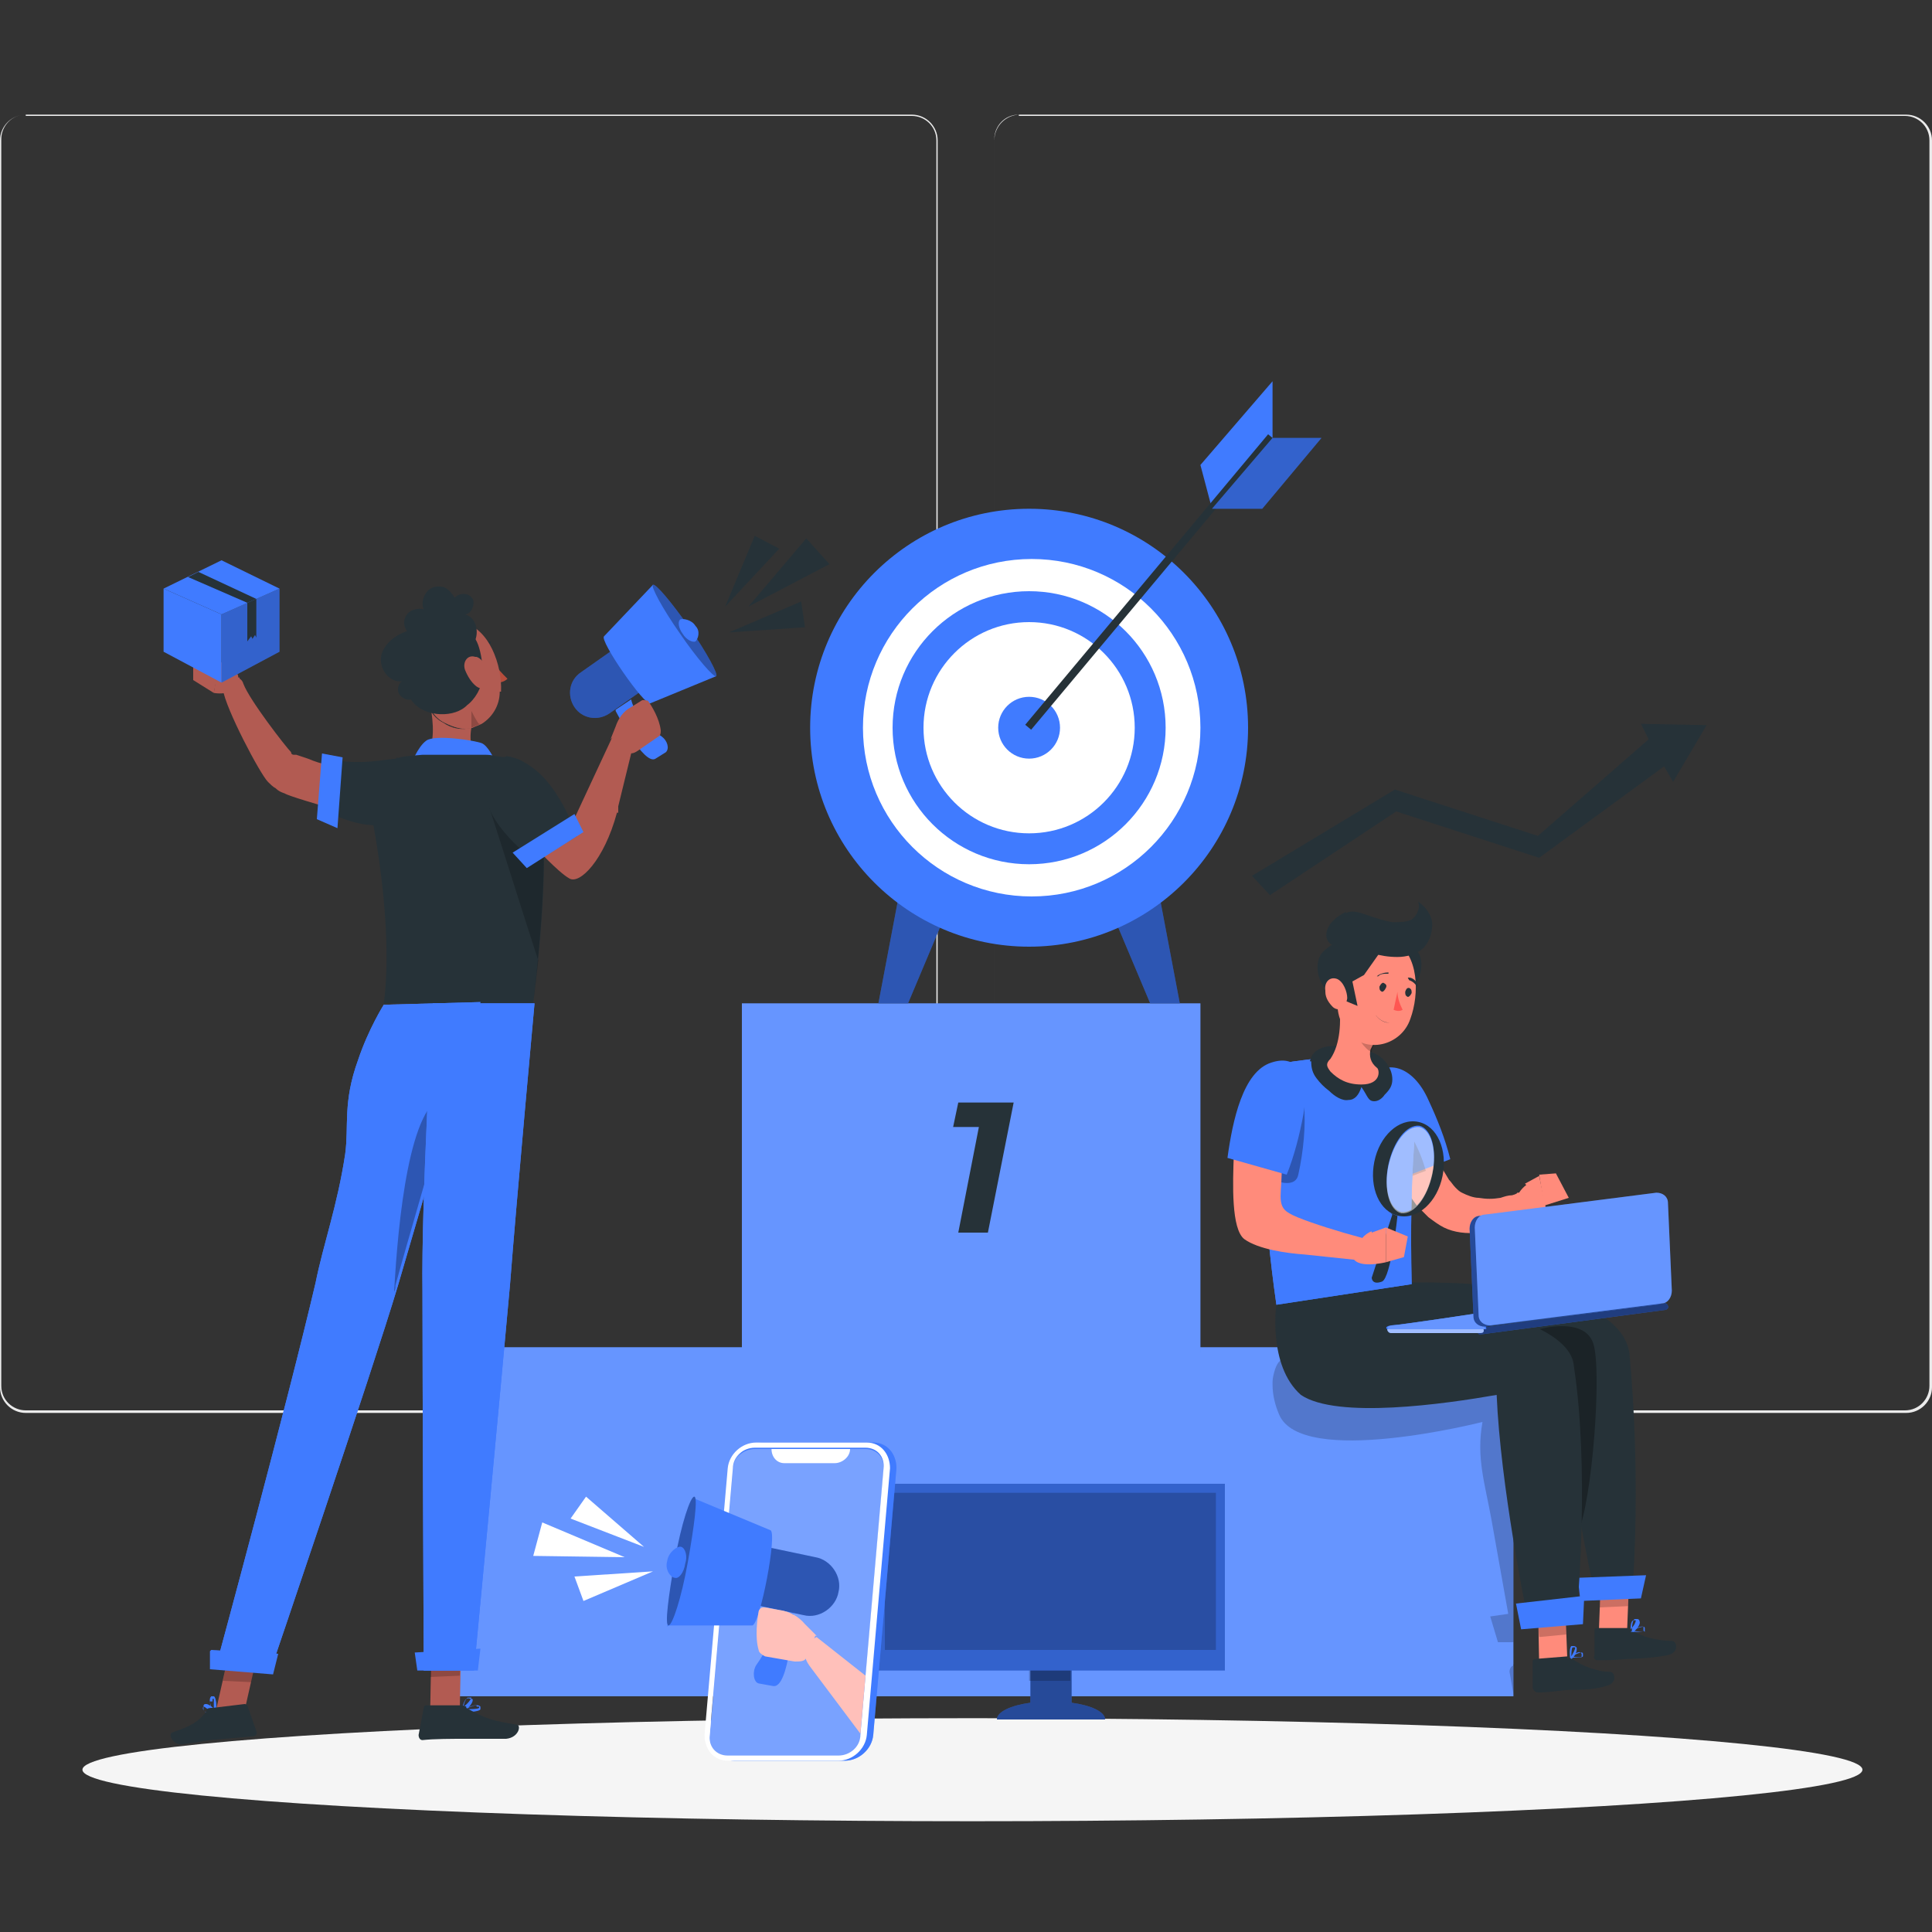 <?xml version="1.0" encoding="UTF-8"?>
<svg xmlns="http://www.w3.org/2000/svg" version="1.1" viewBox="0 0 150 150">
  <rect x="0" y="0" width="150" height="150" fill="#333333" stroke="none"/>
  <!-- Generator: Adobe Illustrator 29.0.0, SVG Export Plug-In . SVG Version: 2.1.0 Build 186)  -->
  <defs>
    <style>
      .st0, .st1, .st2 {
        opacity: .2;
      }

      .st0, .st3, .st4, .st5, .st6 {
        fill: #fff;
      }

      .st1, .st7 {
        isolation: isolate;
      }

      .st8 {
        fill: #263238;
      }

      .st9 {
        fill: #f0f0f0;
      }

      .st10, .st6, .st7 {
        opacity: .3;
      }

      .st4, .st11 {
        opacity: .5;
      }

      .st12 {
        opacity: .4;
      }

      .st13 {
        fill: #b25b52;
      }

      .st5 {
        opacity: .9;
      }

      .st14 {
        fill: #ff8b7b;
      }

      .st15 {
        fill: #b74d3c;
      }

      .st16 {
        fill: #ffc0ba;
      }

      .st17 {
        fill: #ebebeb;
      }

      .st18 {
        display: none;
      }

      .st19 {
        fill: #f5f5f5;
      }

      .st20 {
        opacity: 0;
      }

      .st21 {
        fill: #ff5652;
      }

      .st22 {
        fill: #407bff;
      }
    </style>
  </defs>
  <g id="Background_Simple" class="st18">
    <g>
      <path class="st22" d="M6.7-67.8c-26.5-22.8-78.7-33.6-110.1-5.2-20.9,18.9-27.6,56.2-19.8,89.5,11.6,49.9,41.4,97,82,137.1,34.7,34.3,116,75.5,184.6,63,80.7-14.8,112-53.1,125.2-108.9,11.9-49.8,6.5-94-16-110.6C218.8-27.8,125.2,12.4,84.5,1.8,59.3-4.9,26.5-50.8,6.7-67.8Z"/>
      <path class="st5" d="M6.7-67.8c-26.5-22.8-78.7-33.6-110.1-5.2-20.9,18.9-27.6,56.2-19.8,89.5,11.6,49.9,41.4,97,82,137.1,34.7,34.3,116,75.5,184.6,63,80.7-14.8,112-53.1,125.2-108.9,11.9-49.8,6.5-94-16-110.6C218.8-27.8,125.2,12.4,84.5,1.8,59.3-4.9,26.5-50.8,6.7-67.8Z"/>
    </g>
  </g>
  <g id="Character_1">
    <g>
      <rect class="st17" x="134.9" y="131.3" width="11.8" height="0"/>
      <rect class="st17" x="101.3" y="132.3" width="3.1" height="0"/>
      <rect class="st17" x="127.7" y="128" width="6.8" height="0"/>
      <rect class="st17" x="5.1" y="128.6" width="15.4" height="0"/>
      <rect class="st17" x="23.7" y="128.6" width="2.3" height="0"/>
      <rect class="st17" x="33.2" y="130.1" width="33.4" height="0"/>
      <path class="st17" d="M70.9,109.7H2c-1.1,0-2-.9-2-2V10.9c0-1.1.9-2,2-2h68.8c1.1,0,2,.9,2,2v96.8c0,1.1-.9,2-2,2ZM2,8.9c-1.1,0-1.9.9-1.9,1.9v96.8c0,1.1.9,1.9,1.9,1.9h68.8c1.1,0,1.9-.9,1.9-1.9V10.9c0-1.1-.9-1.9-1.9-1.9H2Z"/>
      <path class="st17" d="M148,109.7h-68.8c-1.1,0-2-.9-2-2V10.9c0-1.1.9-2,2-2h68.8c1.1,0,2,.9,2,2v96.8c0,1.1-.9,2-2,2ZM79.1,8.9c-1.1,0-1.9.9-1.9,1.9v96.8c0,1.1.9,1.9,1.9,1.9h68.8c1.1,0,1.9-.9,1.9-1.9V10.9c0-1.1-.9-1.9-1.9-1.9h-68.8Z"/>
      <ellipse id="_x3C_Path_x3E_" class="st19" cx="75.5" cy="137.4" rx="69.1" ry="4"/>
      <g>
        <g>
          <g>
            <rect class="st22" x="35.4" y="104.6" width="82.1" height="27.1"/>
            <rect class="st0" x="35.4" y="104.6" width="82.1" height="27.1"/>
          </g>
          <g>
            <rect class="st22" x="57.6" y="77.9" width="35.6" height="27.1"/>
            <rect class="st0" x="57.6" y="77.9" width="35.6" height="27.1"/>
          </g>
        </g>
        <path class="st8" d="M78.7,85.6l-2,10.1h-2.3l1.6-8.2h-2l.4-1.9h4.3Z"/>
      </g>
      <polygon class="st8" points="97.2 68 98.6 69.5 108.4 63 119.5 66.6 129.2 59.5 129.9 60.7 132.5 56.3 127.4 56.2 128 57.4 119.4 64.9 108.3 61.3 97.2 68"/>
      <g>
        <g>
          <path class="st2" d="M103.1,107.4l7.5-.3c-1.8-.5-3.6-.5-5.4-.7-.5,0-1.1-.1-1.6-.3-.5-.2-.9-.5-1.4-.7-.6-.3-1.3-.3-1.9-.2-.2,0-.4,0-.6.2-.4.2-.6.6-.7.9-.1.3-.2.7-.2,1h0c0,0,0,.1,0,.2h0c0,.8.2,1.6.5,2.3,1.7,4.2,15.8.6,15.8.6-.5,2.8.2,4.8.7,7.6l1.3,7.3-1.4.2.6,2h1.2v-20.1h-14.3Z"/>
          <path class="st2" d="M117.5,129.2v2.3h0c0,0-.3-1.7-.3-1.7,0,0,0,0,0,0,0-.2.1-.5.4-.5Z"/>
          <g>
            <g id="Character--inject-2">
              <g>
                <polygon class="st14" points="124.1 127.6 126.3 127.3 126.5 122.2 124.3 122.4 124.1 127.6"/>
                <path class="st8" d="M126.5,126.4h-2.5c0,0-.2,0-.2.1,0,0,0,0,0,0v2c-.1.2,0,.4.2.4.9,0,1.2,0,2.3-.1.7,0,2.3-.1,3.2-.3.9-.2.7-1.1.3-1.1-1,0-2.4-.3-3-.8-.1,0-.2-.1-.4-.1Z"/>
                <polygon class="st1" points="124.3 122.4 126.5 122.2 126.4 124.7 124.2 124.8 124.3 122.4"/>
                <path class="st8" d="M108.6,99.6s16.8-.8,17.9,5.4c.9,9.5.3,17.6.3,17.6l-3.1.6s-2.4-10.8-2.2-16.1c-4.6-.5-17.2,1.7-19.1-1.7-1.6-2.8-1.3-4.6-1.3-4.6l7.5-1.3Z"/>
                <polygon class="st22" points="122.7 124.3 127.4 124.1 127.8 122.3 122.5 122.5 122.7 124.3"/>
                <path class="st22" d="M127.7,126.7c0,0,0-.2,0-.3,0,0,0-.1-.1-.1-.3-.1-.9.3-1,.4,0,0,0,0,0,0,0,0,0,0,0,0,.2,0,.4,0,.6,0,.1,0,.3,0,.4-.1ZM127.6,126.4s0,0,0,0c0,0,0,.1,0,.2-.1.1-.4.1-.8,0,.3-.2.6-.3.8-.3Z"/>
                <path class="st22" d="M126.8,126.7c.2-.1.6-.6.5-.8,0,0,0-.2-.2-.2,0,0-.2,0-.2,0-.2.2-.2.8-.2.9,0,0,0,0,0,0,0,0,0,0,0,0h0ZM127,125.8c0,0,0,0,0,0,0,.2-.2.5-.4.7,0-.2,0-.6.2-.7,0,0,0,0,.1,0,0,0,0,0,0,0Z"/>
              </g>
              <path class="st7" d="M119.5,103.2s3.5-1,4.2,1.1-.1,12.4-1.2,14.7c-1,2.3-3-15.4-3-15.4v-.3Z"/>
              <polygon class="st14" points="119.5 129.2 121.7 129.2 121.5 124 119.4 124.1 119.5 129.2"/>
              <path class="st8" d="M121.7,128.6l-2.5.2c0,0-.2,0-.2.2v2c0,.2.2.4.4.4.9,0,1.3-.1,2.4-.2.7,0,2,0,2.9-.3.9-.2.7-1.1.3-1.1-1,0-2.3-.5-2.9-1-.1,0-.3-.1-.4,0Z"/>
              <path class="st22" d="M122.9,128.7c0,0,0-.2,0-.3,0,0,0-.1-.1-.1-.3,0-.9.4-.9.4,0,0,0,0,0,0,0,0,0,0,0,0,.2,0,.4,0,.6,0,.1,0,.3,0,.4-.1ZM122.8,128.4s0,0,0,0c0,0,0,.1,0,.2,0,.1-.4.1-.8,0,.2-.2.6-.4.7-.3Z"/>
              <path class="st22" d="M122,128.8c.2-.1.5-.6.4-.9,0,0-.1-.1-.2-.1,0,0-.2,0-.2,0-.2.2-.1.9-.1.9,0,0,0,0,0,0,0,0,0,0,0,0,0,0,0,0,0,0ZM122.2,127.9c0,0,0,0,.1,0,0,.2-.2.5-.3.7,0-.2,0-.6.1-.7,0,0,0,0,.1,0h0Z"/>
              <polygon class="st1" points="119.2 124 121.6 123.6 121.6 126.9 119.5 127.1 119.2 124"/>
              <path class="st8" d="M105.4,100.1s16.5,1.2,16.8,6c1.2,7.9.3,18.2.3,18.2l-4,.8s-2-9.7-2.3-16.8c-4,.7-12.4,1.9-15.2,0-2.6-2.3-1.9-7.1-1.9-7.1l6.3-1.1Z"/>
              <polygon class="st22" points="118.1 126.5 122.9 126.1 123 123.9 117.7 124.5 118.1 126.5"/>
              <path class="st14" d="M106.5,85.7c0,.4.2.7.3,1,.1.3.2.7.3,1,.2.7.5,1.3.7,2,.6,1.4,1.3,2.7,2.2,3.9.3.3.6.6.9.9.4.3.8.6,1.2.8.8.4,1.8.5,2.7.4.8,0,1.6-.3,2.3-.6.3-.2.7-.3,1-.5.2,0,.3-.2.5-.3.2-.1.3-.2.5-.3l-.9-1.4h-.4c0,.1-.4.2-.4.2-.3,0-.6.1-.9.2-.6.1-1.1.1-1.7,0-.4,0-.9-.2-1.3-.4-.2-.1-.3-.2-.5-.4-.2-.2-.3-.4-.5-.6-.3-.5-.6-1-.9-1.5-.3-.5-.5-1.1-.7-1.7-.2-.6-.4-1.2-.6-1.8l-.3-.9c0-.3-.2-.6-.3-.9l-3.2.8Z"/>
              <path class="st22" d="M106.2,83.9c1.3-1.8,3.5-1.2,4.7,1.5.7,1.5,1.3,3,1.7,4.6l-4.9,1.9c-1.4-2.6-2.9-6.2-1.6-8Z"/>
              <path class="st20" d="M106.2,83.9c1.3-1.8,3.5-1.2,4.7,1.5.7,1.5,1.3,3,1.7,4.6l-4.9,1.9c-1.4-2.6-2.9-6.2-1.6-8Z"/>
              <path class="st7" d="M108.4,86.8c-.4-.3-1.2,1.4-1.5,3.3.3.7.6,1.3.9,1.9l2.9-1.1c-.5-1.8-1.4-3.4-2.3-4Z"/>
              <path class="st14" d="M118.4,91.9l1.1-.6.5,2.4s-1.8,1.1-2.3.3v-.6c0-.6.4-1.1.8-1.4Z"/>
              <polygon class="st14" points="120.8 91.1 121.8 93 119.9 93.6 119.5 91.2 120.8 91.1"/>
              <g>
                <path class="st22" d="M106.1,82.3l-2.5-.3-3.1.4c-1,.1-1.8.9-1.9,1.9-.3,1.9-.4,4.6-.4,7,0,2.6.4,6.5.9,10l10.5-1.6c-.2-9.2.4-12.1.4-14.5,0-1-.6-1.8-1.6-2.1l-2.2-.7Z"/>
                <path class="st22" d="M106.1,82.3l-2.5-.3-3.1.4c-1,.1-1.8.9-1.9,1.9-.3,1.9-.4,4.6-.4,7,0,2.6.4,6.5.9,10l10.5-1.6c-.2-9.2.4-12.1.4-14.5,0-1-.6-1.8-1.6-2.1l-2.2-.7Z"/>
              </g>
              <path class="st7" d="M99.5,83.3c2.1-.4,2.1,4.3,1.3,7.9-.2,1-1.5.6-1.9.4-1.4-.8-2-6.6.6-8.2Z"/>
              <path class="st14" d="M99.5,90.4c.1,2.1-.5,3.2.6,3.8,1.1.7,7.7,2.6,7.8,2.3-.3.5-.6.9-.9,1.5-1.9-.2-3.8-.4-5.7-.6-1.4-.1-3.6-.4-4.7-1.2-1-.8-.9-4.2-.8-6.7.9-.5,3.6.9,3.6.9Z"/>
              <path class="st22" d="M98.7,82.5c2.1-.7,3,1,2.5,4-.3,1.6-.7,3.2-1.3,4.7l-4.6-1.3c.4-2.9,1.2-6.7,3.4-7.4Z"/>
              <path class="st8" d="M101.8,82.4c0,.5.1.9.4,1.3.3.4.6.7,1,1,.4.4,1,.8,1.5.7.5,0,.8-.4,1-1,.5.7.5,1.1,1,1.1.3,0,.6-.2.8-.5.4-.4.6-.7.6-1.2,0-.9-.7-1.8-1.6-2.1-1-.3-1.8-.4-2.8-.5-.8,0-1.8.2-2,1.2Z"/>
              <path class="st14" d="M103.9,77.9l1.2,1.3,1.6,1.7c-.1.2-.2.4-.3.6-.1.5,0,1,.5,1.4.2.1.4,1.3-1.2,1.3-1.1,0-1.8-.4-2.4-1-.3-.4-.4-.6,0-1,.8-1.2.8-2.9.7-4.3Z"/>
              <path class="st1" d="M106.3,80.5l-1-1.3s0,0,0,.1c0,.2,0,.4,0,.6,0,.6.6,1.5,1.2,1.8h0c0-.3.2-.6.3-.7,0,0,0,0,0,0l-.4-.4Z"/>
              <path class="st8" d="M107.7,77.5c.9-1.8.7-2.9,1.7-3.9.5-.2,1.3.7.8,2.2s-2.4,1.6-2.4,1.6Z"/>
              <path class="st14" d="M103.9,75.5c-.1,2.1-.3,3.4.7,4.6,1.4,1.8,4.2,1.1,4.9-1,.7-1.9.7-5-1.3-6.1-1.5-.7-3.2-.2-4,1.3-.2.4-.3.8-.3,1.2Z"/>
              <path class="st8" d="M103.7,77.4l1.7.7-.4-1.9.9-.5,1.2-1.7s-2.5-.7-3.3-.8c-.3,0-1.2.7-1.3,1-.4.8-.2,1.8.4,2.6.2.3.5.5.8.8Z"/>
              <path class="st8" d="M104.5,70.9c.5-.3,1.2,0,1.8.2s1.2.4,1.8.5c.5,0,1.1,0,1.5-.2.4-.3.7-.9.5-1.4.6.4,1.1,1.1,1.1,1.8s-.3,1.5-.8,1.9c-.5.4-1.2.6-1.9.6-.7,0-1.3-.1-2-.3-.9-.2-2.2-.2-3-.6-.9-.4-.7-1.8,1-2.6Z"/>
              <path class="st14" d="M102.9,77c0,.5.3.9.6,1.2.5.4,1,0,1.1-.7,0-.5-.3-1.3-.8-1.5-.6-.2-1,.3-.9.9Z"/>
              <path class="st8" d="M107.1,76.6c0,.2,0,.3.2.4.1,0,.2-.1.3-.3s0-.3-.2-.4c-.1,0-.2.1-.3.3Z"/>
              <path class="st8" d="M109.1,77c0,.2,0,.3.2.4.1,0,.2-.1.3-.3,0-.2,0-.3-.2-.4-.1,0-.2,0-.3.3Z"/>
              <path class="st21" d="M108.5,77c0,.5.2,1,.4,1.4-.3.2-.7,0-.7,0l.3-1.4Z"/>
              <path class="st8" d="M107.8,79.4c-.4,0-.8-.3-1-.6,0,0,0,0,0,0,0,0,0,0,0,0,.3.4.7.6,1.1.6,0,0,0,0,0,0,0,0,0,0,0,0,0,0,0,0,0,0,0,0-.1,0-.2,0Z"/>
              <path class="st8" d="M106.9,75.9s0,0,0,0c0,0,0-.1,0-.1.2-.2.6-.3.9-.3,0,0,0,0,0,.1,0,0,0,0,0,0,0,0,0,0-.1,0-.3,0-.5,0-.7.2,0,0,0,0-.1,0Z"/>
              <path class="st8" d="M109.3,75.9s0,0,0,0c0,0,0,0,.1,0,.3,0,.6.3.7.6,0,0,0,.1,0,.1s-.1,0-.1,0c-.1-.2-.3-.4-.6-.5,0,0,0,0,0,0Z"/>
            </g>
            <g>
              <g>
                <path class="st22" d="M115,103.6l14.3-1.9c.1,0,.3-.2.2-.3h0c0-.1-.2-.3-.3-.2l-14.3,1.9c-.1,0-.3.2-.2.3h0c0,.1.2.3.3.2Z"/>
                <path class="st11" d="M115,103.6l14.3-1.9c.1,0,.3-.2.2-.3h0c0-.1-.2-.3-.3-.2l-14.3,1.9c-.1,0-.3.2-.2.3h0c0,.1.2.3.3.2Z"/>
                <path class="st22" d="M108,103.5h6.9c.1,0,.3,0,.3-.2h0c0-.1-.1-.3-.3-.3h-6.9c-.1,0-.3,0-.3.2h0c0,.1.1.3.3.3Z"/>
                <path class="st4" d="M108,103.5h6.9c.1,0,.3,0,.3-.2h0c0-.1-.1-.3-.3-.3h-6.9c-.1,0-.3,0-.3.2h0c0,.1.1.3.3.3Z"/>
                <g>
                  <path class="st22" d="M115.3,103.2h-7.6c0,0-.3-.2.3-.3.5,0,7.2-1,7.2-1l.2,1.3Z"/>
                  <path class="st22" d="M115.3,103.2h-7.5c0,0-.3-.2.3-.3.5,0,7-1,7-1l.2,1.3Z"/>
                  <path class="st0" d="M115.3,103.2h-7.5c0,0-.3-.2.3-.3.5,0,7-1,7-1l.2,1.3Z"/>
                </g>
              </g>
              <g>
                <path class="st22" d="M115.3,103l13.3-1.7c.5,0,.8-.5.8-1l-.3-6.8c0-.5-.4-.8-.9-.8l-13.3,1.7c-.5,0-.8.5-.8,1l.3,6.8c0,.5.4.8.9.8Z"/>
                <path class="st12" d="M115.3,103l13.3-1.7c.5,0,.8-.5.8-1l-.3-6.8c0-.5-.4-.8-.9-.8l-13.3,1.7c-.5,0-.8.5-.8,1l.3,6.8c0,.5.4.8.9.8Z"/>
              </g>
              <g>
                <path class="st22" d="M115.7,102.9l13.3-1.7c.5,0,.8-.5.8-1l-.3-6.8c0-.5-.4-.8-.9-.8l-13.3,1.7c-.5,0-.8.5-.8,1l.3,6.8c0,.5.4.8.9.8Z"/>
                <path class="st0" d="M115.7,102.9l13.3-1.7c.5,0,.8-.5.8-1l-.3-6.8c0-.5-.4-.8-.9-.8l-13.3,1.7c-.5,0-.8.5-.8,1l.3,6.8c0,.5.4.8.9.8Z"/>
              </g>
            </g>
            <g>
              <g>
                <path class="st8" d="M110.1,87.1c-1.5-.3-3,1.1-3.4,3.1-.4,2,.4,3.9,1.9,4.2,1.5.3,3-1.1,3.4-3.1.4-2-.4-3.9-1.9-4.2ZM108.8,94.1c-.9-.2-1.4-1.8-1-3.7.4-1.8,1.4-3.1,2.4-3,.9.2,1.4,1.8,1,3.7s-1.4,3.1-2.4,3Z"/>
                <path class="st4" d="M111.2,91.2c-.4,1.8-1.4,3.1-2.4,3-.9-.2-1.4-1.8-1-3.7.4-1.8,1.4-3.1,2.4-3,.9.2,1.4,1.8,1,3.7Z"/>
              </g>
              <path class="st8" d="M108.1,94.3l-1.6,4.9s0,.6.8.3c.7-.3,1.2-5.1,1.2-5.1l-.5-.2Z"/>
            </g>
            <g>
              <path class="st14" d="M106.5,95.7l1.1-.4v2.7s-2.4.6-2.6-.5l.3-.6c.2-.5.6-1.1,1.2-1.3Z"/>
              <polygon class="st14" points="109.3 96 109 97.6 107.6 98 107.6 95.3 109.3 96"/>
            </g>
          </g>
        </g>
        <polygon class="st9" points="120.3 81.9 120.3 81.9 120.3 81.9 120.3 81.9 120.3 81.9"/>
      </g>
      <g>
        <g id="_x3C_Group_x3E_">
          <path class="st8" d="M38.2,50.7c.1,0,.2,0,.3.3,0,.2,0,.3-.1.4-.1,0-.2,0-.3-.3,0-.2,0-.3.1-.4Z"/>
          <path class="st15" d="M38.6,53c.3,0,.6-.1.8-.3-.4-.4-.8-.8-1.1-1.3l.3,1.6Z"/>
          <path class="st8" d="M37.3,50.3c.2-.2.4-.3.7-.3h0s0,0,0,0c0,0,.1,0,.1-.1s0-.1-.1-.1c-.3,0-.6,0-.9.3,0,0,0,0,0,0,0,0,0,.1.1.1,0,0,0,0,0,0Z"/>
          <path class="st13" d="M36.2,60.7c-2.9,0-3.4-1.6-3.4-1.6.9-.9.9-2.4.7-3.8.2.3.5.6.9.8.7.5,1.5.6,2.2.4,0,0,0,0,0,0,0,0,0,0,0,0-.2,1.1,0,2.3,1.2,2.7,0,0,1.7,1.4-1.5,1.4Z"/>
          <path class="st13" d="M36.7,56.1c0,.1,0,.3,0,.4,0,0,0,0,0,0-.7.2-1.4,0-2.2-.4-.4-.2-.7-.5-.9-.8,0-.4-.1-.7-.2-1l3.2,1.7h.1Z"/>
          <path class="st22" d="M31.9,59.4s.5-1.4,1.2-1.9c.7-.5,3.8,0,4.3.2.5.2,1,1.3,1,1.3l-6.4.4Z"/>
          <g>
            <path class="st13" d="M30.3,63.9c.9.2,1.8-.4,1.9-1.3.2-.9-.4-1.8-1.3-1.9h0c-1.3-.3-2.7-.6-4-1-1.3-.3-1.8-.3-3-.8-.3-.1-.6-.2-.9-.3h-.2c0,0,0,0,0,0,0,0-.2,0-.2-.2-.4-.4-3.2-4-3.7-5.3h0c-.1-.4-.5-.6-.9-.5-.4,0-.8.5-.7.9.2,1.5,2.9,6.6,3.5,7.2.2.2.4.4.6.5.2.2.4.3.7.4.3.2,2.7.9,4.1,1.3,1.4.4,2.8.7,4.2,1h0Z"/>
            <path class="st13" d="M18.6,52.6v.3c0,.3-.1.5-.4.7-.5.2-1,.3-1.6.2l.4-2.5,1.2.8c.2.1.3.3.3.5Z"/>
            <polygon class="st13" points="17.1 51.3 16.6 53.8 15 52.8 15 50.6 17.1 51.3"/>
            <path class="st8" d="M30.8,58.9c-.6,0-3.1.6-5.2,0v4.2c-.1,0,3.5,1.8,5.1.5,1.7-1.3,2.7-3.6.1-4.8Z"/>
            <polygon class="st22" points="26.2 64.3 24.6 63.6 25 58.5 26.6 58.8 26.2 64.3"/>
          </g>
          <path class="st8" d="M39.3,58.8c-.5,0-1-.2-1.6-.2-1.6,0-3.3,0-4.9,0,0,0-1.1.1-1.1.1-1.7.1-3.4,1.6-3.1,3.3,1.9,9.3,1.4,14.4,1.2,15.9h11.6c1.2-9.6.9-14.4.4-16.8-.3-1.2-1.2-2.2-2.5-2.4Z"/>
          <path class="st1" d="M41.8,74.5l-.4,3.4c.7-6,.9-10.1.8-12.9l-4.4-2.9c2,6.2,2.6,8.2,4,12.5Z"/>
          <g>
            <path class="st13" d="M38.8,53.7c0,1.1-.6,2-1.4,2.5h0s0,0,0,0c-.2.1-.5.2-.7.3,0,0,0,0,0,0-.7.2-1.4,0-2.2-.4-.4-.2-.7-.5-.9-.8-.6-.8-.8-1.8-1.2-3.3-.1-.4-.2-.9,0-1.3.3-1.6,1.8-2.7,3.4-2.4,2.2.4,3.2,3.4,3.1,5.4Z"/>
            <path class="st2" d="M37.3,56.2c-.2.1-.5.2-.7.3,0,0,0-1.3,0-1.3,0,0,.5,1,.6,1Z"/>
          </g>
          <path class="st8" d="M37.5,52.5c-.1.9-.6,1.8-1.3,2.3,0,0-.2.1-.3.2-.4,0-.7-.2-.9-.6-.2-.4-.3-1-.3-1.5,0-1.2.1-2.5.9-3.3.2-.2.4-.4.7-.4,1,0,1.2,2.6,1.2,3.2Z"/>
          <path class="st8" d="M32.9,47.3c-.4-.1-1,0-1.3.4s-.3.9,0,1.3c-.9.3-1.8,1-2,1.9-.2,1,.6,2.1,1.6,2-.3.2-.4.7-.2,1,.2.3.6.5.9.4.8,1.3,3.1,1.5,4.2.6.3-.2,0-.4.1-.8,0-.3,0-.7-.4-.9,0-.3.2-.6.2-.9l-.7-.8c.6-.5,1.3-1,1.6-1.8.3-.8,0-1.8-.8-2,.5,0,.8-.8.6-1.2-.3-.5-1-.5-1.4-.1-.2-.3-.4-.6-.8-.8-1.5-.4-1.9,1.2-1.6,1.7Z"/>
          <path class="st13" d="M37,51c.6.2.9,1.1,1,1.7,0,.6-.4,1-1,.6-.4-.3-.7-.8-.9-1.3-.2-.6.2-1.2.8-1Z"/>
          <g>
            <path class="st22" d="M35.9,132.8s0,0,0,0c0,0,0,0,0,0,0,0,.8-.5,1.2-.4,0,0,.1,0,.2.1,0,0,0,.2,0,.2,0,.1-.4.2-.7.2-.2,0-.5,0-.7,0ZM37,132.4c-.3,0-.6.2-.9.3.4,0,1,0,1.1-.1,0,0,0,0,0-.1,0,0,0,0-.1,0,0,0,0,0-.1,0h0Z"/>
            <path class="st22" d="M35.9,132.8s0,0,0,0c0,0,0-.6.3-.9,0,0,.2-.1.3,0,.2,0,.2,0,.2.1,0,.3-.5.8-.8.9h0s0,0,0,0ZM36.5,131.8c0,0-.1,0-.2,0-.2.2-.3.5-.3.7.3-.2.6-.6.6-.7,0,0,0,0-.1,0h0s0,0,0,0Z"/>
            <polygon class="st13" points="33.5 127.5 35.8 127.4 35.7 132.7 33.4 132.8 33.5 127.5"/>
            <path class="st8" d="M36.2,132.6c1.6.9,2.1,1,3.9,1.3.4,0,.2,1-.8,1.1-1.6,0-1.7,0-3.1,0-1.1,0-2.5,0-3.4.1,0,0,0,0,0,0-.2,0-.3-.2-.3-.4l.4-2.1c0,0,0-.2.2-.2h2.5c.2,0,.4,0,.6.1Z"/>
            <polygon class="st1" points="33.5 127.5 33.4 130.2 35.7 130.1 35.8 127.4 33.5 127.5"/>
            <path class="st22" d="M16.7,133.1s0,0,0,0c0,0,0,0,0,0,0,0-.5-.8-.4-1.2,0,0,0-.1.1-.2,0,0,.2,0,.2,0,.1,0,.2.4.2.7,0,.2,0,.5,0,.7ZM16.3,132.1c0,.3.1.6.3.9,0-.4,0-1,0-1.1,0,0,0,0-.1,0,0,0,0,0,0,.1,0,0,0,0,0,.1h0Z"/>
            <path class="st22" d="M16.7,133.1s0,0,0,0c0,0-.6,0-.9-.3,0,0-.1-.2,0-.3,0-.1,0-.2.2-.2.3,0,.8.5.9.8,0,0,0,0,0,0,0,0,0,0,0,0ZM15.8,132.6c0,0,0,.1,0,.2.2.2.4.3.7.3-.2-.3-.6-.6-.7-.6,0,0,0,0,0,.1,0,0,0,0,0,0h0Z"/>
            <polygon class="st13" points="17.9 127.8 20.1 127.9 18.9 133.2 16.7 133.1 17.9 127.8"/>
            <path class="st8" d="M16.1,132.8c-.6.7-.9,1.1-2.7,1.7-.4.1,0,1.1.9.9,1.6-.2.7-.1,2-.3,1.1-.1,2.4-.2,3.4-.3,0,0,0,0,0,0,.2,0,.3-.3.2-.4l-.7-2c0,0-.1-.1-.2-.1l-2.5.3c-.2,0-.4,0-.5.2Z"/>
            <polygon class="st1" points="17.9 127.8 17.3 130.5 19.5 130.6 20.1 127.9 17.9 127.8"/>
            <path class="st22" d="M29.8,78s-1.2,1.9-2,4.3c-1.2,3.3-.7,5.1-1,7.3-.6,4-1.7,7-2.3,10-2.2,9.4-7.6,29.3-7.6,29.3l4.1.8s7.9-23.2,9.9-29.9c1.8-6.1,6.4-22,6.4-22l-7.2.2Z"/>
            <path class="st22" d="M29.8,78s-1.2,1.9-2,4.3c-1.2,3.3-.7,5.1-1,7.3-.6,4-1.7,7-2.3,10-2.2,9.4-7.6,29.3-7.6,29.3l4.1.8s7.9-23.2,9.9-29.9c1.8-6.1,6.4-22,6.4-22l-7.2.2Z"/>
            <path class="st22" d="M16.3,128.2v1.4s4.9.4,4.9.4c0,0,.4-1.6.4-1.6l-5.2-.3Z"/>
            <path class="st7" d="M34.9,85.1c-1.4,5-3.3,11.4-4.2,14.7,0,.2,0,.3-.1.5.3-5.5,1.2-14.8,4-15.2.1,0,.3,0,.4,0Z"/>
            <path class="st22" d="M33.6,77.9s-.9,15.2-.8,22.4c0,6.7.1,29.4.1,29.4h3.9c0,0,2.2-23.2,2.8-30,.5-6.5,1.9-21.8,1.9-21.8h-7.8Z"/>
            <path class="st22" d="M33.6,77.9s-.9,15.2-.8,22.4c0,6.7.1,29.4.1,29.4h3.9c0,0,2.2-23.2,2.8-30,.5-6.5,1.9-21.8,1.9-21.8h-7.8Z"/>
            <path class="st22" d="M32.2,128.3l.2,1.4h4.7c0,0,.2-1.7.2-1.7l-5.1.3Z"/>
          </g>
          <g>
            <g>
              <path class="st22" d="M47.8,55.1l1.2-.8c.3,1.3,1.5,2.3,2.4,2.9.4.3.6.9.3,1.2l-.8.5c-.9.6-3.1-3.7-3.1-3.7Z"/>
              <g>
                <path class="st22" d="M47.3,55.4l2.7-1.9c.9-.6,1.1-1.8.5-2.7h0c-.6-.9-1.8-1.1-2.7-.5l-2.7,1.9c-.9.6-1.1,1.8-.5,2.7h0c.6.9,1.8,1.1,2.7.5Z"/>
                <path class="st10" d="M47.3,55.4l2.7-1.9c.9-.6,1.1-1.8.5-2.7h0c-.6-.9-1.8-1.1-2.7-.5l-2.7,1.9c-.9.6-1.1,1.8-.5,2.7h0c.6.9,1.8,1.1,2.7.5Z"/>
              </g>
              <path class="st22" d="M55.6,52.5l-5.1,2.1c-.4.3-4-4.9-3.6-5.2l3.8-4,4.9,7Z"/>
              <g>
                <path class="st22" d="M52.8,49.2c1.3,1.9,2.6,3.4,2.8,3.3.2-.1-.7-1.8-2.1-3.8s-2.6-3.4-2.8-3.3c-.2.1.7,1.8,2.1,3.8Z"/>
                <path class="st10" d="M52.8,49.2c1.3,1.9,2.6,3.4,2.8,3.3.2-.1-.7-1.8-2.1-3.8s-2.6-3.4-2.8-3.3c-.2.1.7,1.8,2.1,3.8Z"/>
              </g>
              <path class="st22" d="M54,48.6c-.3-.5-1-.6-1.2-.5-.2.2-.1.7.2,1.1.3.5.8.7,1,.6.2-.2.4-.8,0-1.2Z"/>
            </g>
            <path class="st13" d="M47.4,57.4l.4-1c.2-.6.6-1.2,1.2-1.5l.8-.5c.1-.1.4,0,.5,0,.3.4.9,1.4,1,2.3,0,.2,0,.4-.2.5l-1.6,1.1c-.3.2-.6.3-.8,0l-1.1-1.1Z"/>
            <path class="st13" d="M49.2,57.7l-1.2,4.9c0,.2,0,.3-.1.5-1,3.7-2.9,5.6-3.7,5.1-.9-.5-2.8-2.6-2.8-2.6l2.2-1.7.6.5,3.4-7.3.5-1s1.5,0,1.2,1.6Z"/>
            <path class="st13" d="M48,62.6v.5c-.1,0-.1,0-.1,0,0-.2,0-.3.1-.5Z"/>
          </g>
          <path class="st8" d="M41.6,59.8c2,1.6,3.2,5.1,3.2,5.1l-3.2,2s-4.2-3-3.9-5.8c.2-2.2,1.4-3.3,3.9-1.3Z"/>
          <polygon class="st22" points="39.8 66.2 40.9 67.4 45.3 64.6 44.6 63.2 39.8 66.2"/>
        </g>
        <g>
          <polygon class="st8" points="56.3 47.1 58.6 41.6 60.5 42.6 56.3 47.1"/>
          <polygon class="st8" points="56.6 49.1 62.5 48.7 62.2 46.7 56.6 49.1"/>
          <polygon class="st8" points="58.1 47.1 62.6 41.8 64.4 43.8 58.1 47.1"/>
        </g>
        <g>
          <g>
            <polygon class="st22" points="12.7 45.7 12.7 50.6 17.2 53 17.2 47.7 12.7 45.7"/>
            <polygon class="st20" points="12.7 45.7 12.7 50.6 17.2 53 17.2 47.7 12.7 45.7"/>
            <polygon class="st22" points="21.7 45.7 21.7 50.6 17.2 53 17.2 47.7 21.7 45.7"/>
            <polygon class="st2" points="21.7 45.7 21.7 50.6 17.2 53 17.2 47.7 21.7 45.7"/>
            <polygon class="st22" points="12.7 45.7 17.2 47.7 21.7 45.7 17.2 43.5 12.7 45.7"/>
          </g>
          <polygon class="st8" points="19.2 46.8 19.2 49.8 19.5 49.4 19.6 49.6 19.8 49.3 19.9 49.5 19.9 46.5 19.2 46.8"/>
          <polygon class="st8" points="19.2 46.8 14.6 44.8 15.4 44.4 19.9 46.5 19.2 46.8"/>
        </g>
      </g>
      <g>
        <g>
          <g>
            <path class="st22" d="M85.7,133.5h-8.3c0-.6,1.1-1.1,2.6-1.3v-3.5h3.2v3.5c1.5.2,2.6.7,2.6,1.3Z"/>
            <path class="st12" d="M85.7,133.5h-8.3c0-.6,1.1-1.1,2.6-1.3v-3.5h3.2v3.5c1.5.2,2.6.7,2.6,1.3Z"/>
          </g>
          <g>
            <g>
              <rect class="st22" x="68.1" y="115.2" width="27" height="14.5"/>
              <rect class="st2" x="68.1" y="115.2" width="27" height="14.5"/>
            </g>
            <rect class="st2" x="68.7" y="115.9" width="25.7" height="12.2"/>
          </g>
          <rect class="st2" x="79.9" y="129.7" width="3.2" height=".8"/>
        </g>
        <g>
          <g>
            <g>
              <path class="st22" d="M66.4,113.2c0,.4-.4.7-.7.7h-4.7c-.4,0-.6-.3-.6-.7v-.7h6.1v.7Z"/>
              <path class="st22" d="M57,114l-1.8,20.7c0,1.1.7,2,1.8,2h8.6c1.1,0,2.1-.9,2.2-2l1.8-20.7c0-1.1-.7-2-1.8-2h-8.6c-1.1,0-2.1.9-2.2,2Z"/>
            </g>
            <g class="st12">
              <g>
                <path d="M66.4,113.2c0,.4-.4.7-.7.7h-4.7c-.4,0-.6-.3-.6-.7v-.7h6.1v.7Z"/>
                <path class="st22" d="M57,114l-1.8,20.7c0,1.1.7,2,1.8,2h8.6c1.1,0,2.1-.9,2.2-2l1.8-20.7c0-1.1-.7-2-1.8-2h-8.6c-1.1,0-2.1.9-2.2,2Z"/>
              </g>
            </g>
            <g>
              <g>
                <path class="st22" d="M58.6,112.5h8.6c.9,0,1.5.7,1.4,1.6l-1.8,20.7c0,.9-.8,1.6-1.7,1.6h-8.6c-.9,0-1.5-.7-1.4-1.6l1.8-20.7c0-.9.8-1.6,1.7-1.6Z"/>
                <path class="st6" d="M58.6,112.5h8.6c.9,0,1.5.7,1.4,1.6l-1.8,20.7c0,.9-.8,1.6-1.7,1.6h-8.6c-.9,0-1.5-.7-1.4-1.6l1.8-20.7c0-.9.8-1.6,1.7-1.6Z"/>
              </g>
              <g>
                <path class="st3" d="M56.5,114l-1.8,20.7c0,1.1.7,2,1.8,2h8.6c1.1,0,2.1-.9,2.2-2l1.8-20.7c0-1.1-.7-2-1.8-2h-8.6c-1.1,0-2.1.9-2.2,2ZM56.9,114c0-.9.8-1.6,1.7-1.6h8.6c.9,0,1.5.7,1.4,1.6l-1.8,20.7c0,.9-.8,1.6-1.7,1.6h-8.6c-.9,0-1.5-.7-1.4-1.6l1.8-20.7Z"/>
                <path class="st3" d="M66,112.5h0c0,.6-.6,1.1-1.2,1.1h-3.9c-.6,0-1-.5-1-1.1h6.1Z"/>
              </g>
            </g>
          </g>
          <g>
            <g>
              <path class="st22" d="M61.7,125.3l-1.7-.3c.3,1.5-.5,3.2-1.3,4.3-.3.5-.2,1.3.2,1.4l1.1.2c1.3.3,1.6-5.6,1.6-5.6Z"/>
              <g>
                <path class="st22" d="M62.4,125.4l-3.8-.8c-1.2-.2-2.1-1.5-1.8-2.7h0c.2-1.2,1.5-2.1,2.7-1.8l3.8.8c1.2.2,2.1,1.5,1.8,2.7h0c-.2,1.2-1.5,2.1-2.7,1.8Z"/>
                <path class="st10" d="M62.4,125.4l-3.8-.8c-1.2-.2-2.1-1.5-1.8-2.7h0c.2-1.2,1.5-2.1,2.7-1.8l3.8.8c1.2.2,2.1,1.5,1.8,2.7h0c-.2,1.2-1.5,2.1-2.7,1.8Z"/>
              </g>
              <path class="st22" d="M51.9,126.2h6.5c.6,0,2-7.3,1.4-7.4l-6-2.5-2,10Z"/>
              <g>
                <path class="st22" d="M53.4,121.3c-.5,2.8-1.2,4.9-1.5,4.9-.3,0,0-2.3.5-5.1s1.2-4.9,1.5-4.9,0,2.3-.5,5.1Z"/>
                <path class="st10" d="M53.4,121.3c-.5,2.8-1.2,4.9-1.5,4.9-.3,0,0-2.3.5-5.1s1.2-4.9,1.5-4.9,0,2.3-.5,5.1Z"/>
              </g>
              <path class="st22" d="M51.8,121.2c.1-.7.8-1.2,1.1-1.1s.5.7.3,1.3c-.1.7-.5,1.2-.8,1.1-.3,0-.8-.6-.6-1.3Z"/>
            </g>
            <path class="st16" d="M63.4,127l-.9-.9c-.5-.6-1.2-1-2-1.1l-1.1-.2c-.2,0-.4,0-.5.3-.1.6-.3,2,0,3,0,.2.3.4.5.5l2.3.4c.4,0,.8,0,.9-.3l.7-1.7Z"/>
            <path class="st16" d="M62.9,129.4l3.9,5.2.4-4.5-3.8-3s-1.7.7-.5,2.3Z"/>
          </g>
        </g>
        <g>
          <polygon class="st3" points="50 120.1 45.5 116.2 44.3 117.9 50 120.1"/>
          <polygon class="st3" points="50.7 122 45.3 124.3 44.6 122.4 50.7 122"/>
          <polygon class="st3" points="48.5 120.9 42.1 118.2 41.4 120.8 48.5 120.9"/>
        </g>
      </g>
      <g>
        <g>
          <g>
            <path class="st22" d="M70,68.4l-1.8,9.5h2.3l3.2-7.6s-.2-2.4-3.6-1.9Z"/>
            <g>
              <path class="st22" d="M89.8,68.4l1.8,9.5h-2.3l-3.2-7.6s.2-2.4,3.6-1.9Z"/>
              <g>
                <path class="st10" d="M70,68.4l-1.8,9.5h2.3l3.2-7.6s-.2-2.4-3.6-1.9Z"/>
                <path class="st10" d="M89.8,68.4l1.8,9.5h-2.3l-3.2-7.6s.2-2.4,3.6-1.9Z"/>
              </g>
            </g>
          </g>
          <g>
            <g>
              <circle class="st22" cx="79.9" cy="56.5" r="17"/>
              <circle class="st3" cx="80.1" cy="56.5" r="13.1"/>
              <circle class="st22" cx="79.9" cy="56.5" r="10.6"/>
              <circle class="st3" cx="79.9" cy="56.5" r="8.2"/>
            </g>
            <circle class="st22" cx="79.9" cy="56.5" r="2.4"/>
          </g>
        </g>
        <polygon class="st22" points="98.8 29.6 98.8 34 94.1 39.5 94.1 39.5 93.2 36.1 98.8 29.6"/>
        <rect class="st8" x="74.6" y="44.9" width="29.4" height=".6" transform="translate(-2.7 84.7) rotate(-50.1)"/>
        <g>
          <polygon class="st22" points="102.6 34 98 39.5 94.1 39.5 98.8 34 102.6 34"/>
          <polygon class="st2" points="102.6 34 98 39.5 94.1 39.5 98.8 34 102.6 34"/>
        </g>
      </g>
    </g>
  </g>
</svg>